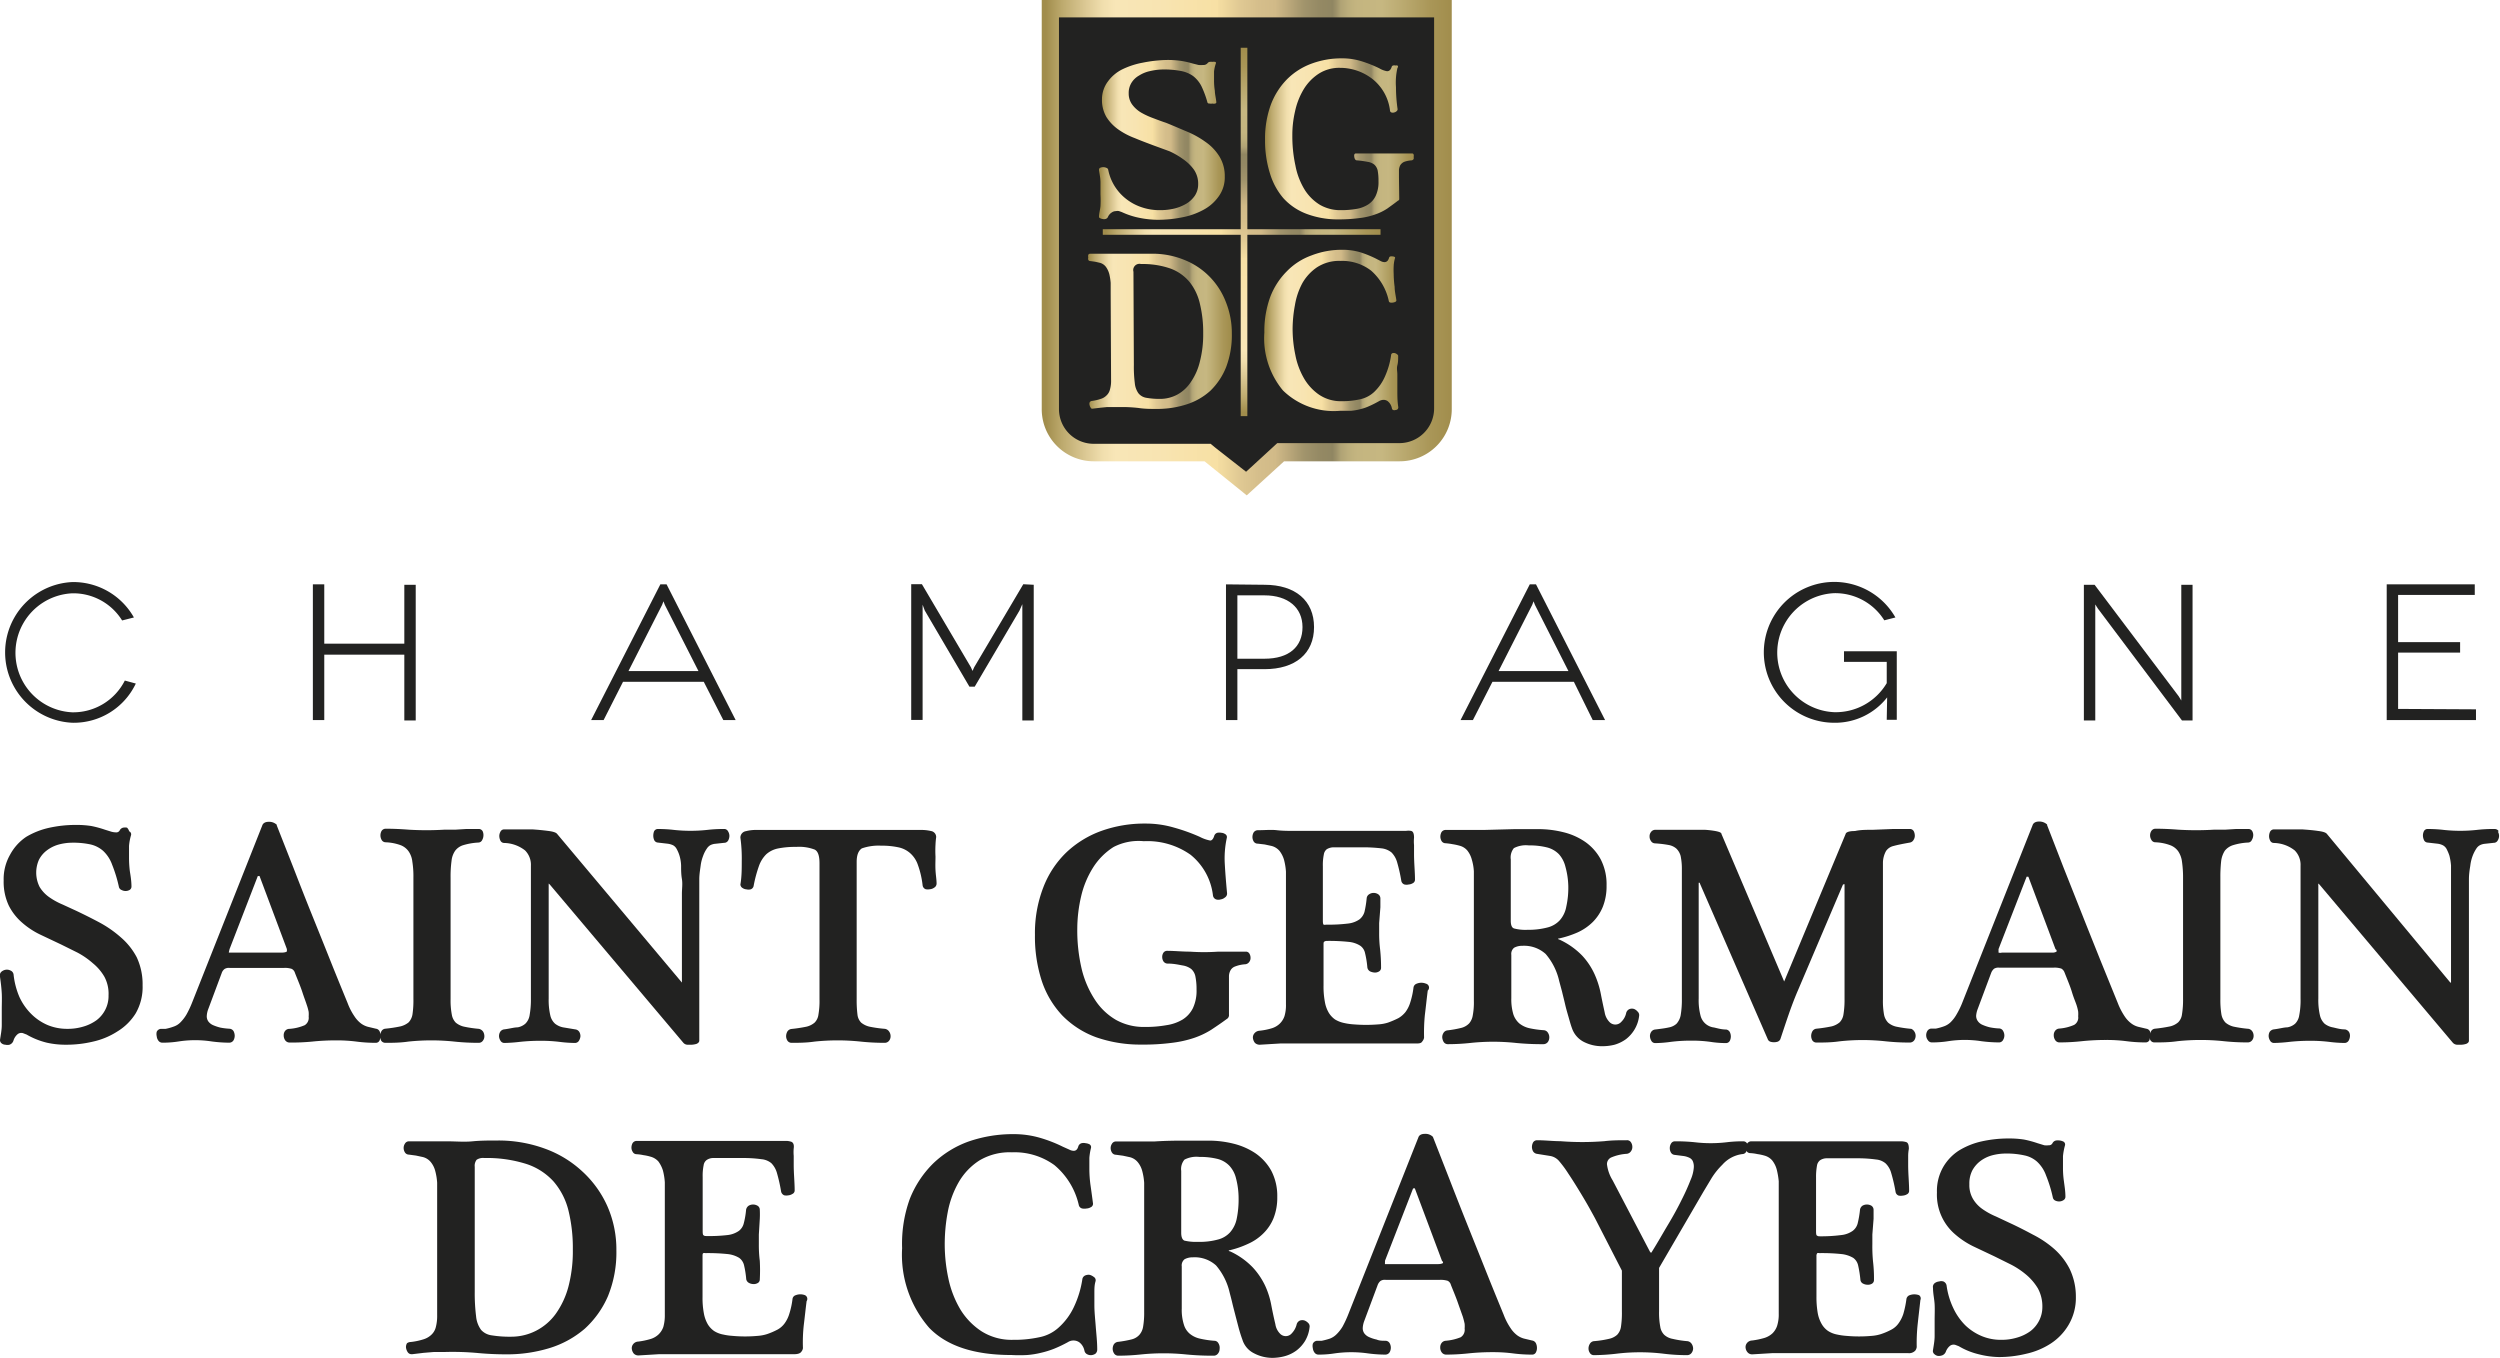 <svg xmlns="http://www.w3.org/2000/svg" xmlns:xlink="http://www.w3.org/1999/xlink" viewBox="0 0 184.26 100.1"><defs><style>.cls-1{fill:#222221;}.cls-2{fill:url(#Nouvelle_nuance_de_dégradé_4);}.cls-3{fill:url(#Nouvelle_nuance_de_dégradé_4-2);}.cls-4{fill:url(#Nouvelle_nuance_de_dégradé_4-3);}.cls-5{fill:url(#Nouvelle_nuance_de_dégradé_4-4);}.cls-6{fill:url(#Nouvelle_nuance_de_dégradé_4-5);}.cls-7,.cls-8{fill:none;}.cls-7{stroke-width:0.41px;stroke:url(#Nouvelle_nuance_de_dégradé_4-6);}.cls-8{stroke-width:0.49px;stroke:url(#Nouvelle_nuance_de_dégradé_4-7);}</style><linearGradient id="Nouvelle_nuance_de_dégradé_4" x1="76.78" y1="18.23" x2="106.98" y2="18.23" gradientUnits="userSpaceOnUse"><stop offset="0.01" stop-color="#a18d4c"/><stop offset="0.05" stop-color="#bdaa6e"/><stop offset="0.11" stop-color="#ddca96"/><stop offset="0.15" stop-color="#f1dfae"/><stop offset="0.18" stop-color="#f8e6b7"/><stop offset="0.3" stop-color="#f8e4b1"/><stop offset="0.33" stop-color="#f8e3ad"/><stop offset="0.43" stop-color="#f7e0a4"/><stop offset="0.43" stop-color="#f5dea2"/><stop offset="0.48" stop-color="#e1ca94"/><stop offset="0.53" stop-color="#d5be8b"/><stop offset="0.57" stop-color="#d1ba88"/><stop offset="0.61" stop-color="#b6a478"/><stop offset="0.64" stop-color="#a1946c"/><stop offset="0.68" stop-color="#948964"/><stop offset="0.71" stop-color="#908662"/><stop offset="0.72" stop-color="#9f936b"/><stop offset="0.73" stop-color="#b0a375"/><stop offset="0.75" stop-color="#bdaf7c"/><stop offset="0.77" stop-color="#c4b580"/><stop offset="0.83" stop-color="#c6b781"/><stop offset="0.87" stop-color="#bdad74"/><stop offset="0.95" stop-color="#a99657"/><stop offset="1" stop-color="#a18d4c"/></linearGradient><linearGradient id="Nouvelle_nuance_de_dégradé_4-2" x1="81.01" y1="10.31" x2="90.27" y2="10.31" xlink:href="#Nouvelle_nuance_de_dégradé_4"/><linearGradient id="Nouvelle_nuance_de_dégradé_4-3" x1="93.19" y1="10.24" x2="104.27" y2="10.24" xlink:href="#Nouvelle_nuance_de_dégradé_4"/><linearGradient id="Nouvelle_nuance_de_dégradé_4-4" x1="80.14" y1="24.44" x2="90.71" y2="24.44" xlink:href="#Nouvelle_nuance_de_dégradé_4"/><linearGradient id="Nouvelle_nuance_de_dégradé_4-5" x1="93.22" y1="24.34" x2="103.09" y2="24.34" xlink:href="#Nouvelle_nuance_de_dégradé_4"/><linearGradient id="Nouvelle_nuance_de_dégradé_4-6" x1="81.28" y1="17.1" x2="101.75" y2="17.1" xlink:href="#Nouvelle_nuance_de_dégradé_4"/><linearGradient id="Nouvelle_nuance_de_dégradé_4-7" x1="-275.06" y1="297.41" x2="-247.9" y2="297.41" gradientTransform="translate(-205.72 -244.39) rotate(-90)" xlink:href="#Nouvelle_nuance_de_dégradé_4"/></defs><title>logo-saint-germain-de-crayes</title><g id="Calque_2" data-name="Calque 2"><g id="Calque_2-2" data-name="Calque 2"><path class="cls-1" d="M8.91,69.09A8.31,8.31,0,0,0,7.35,68c-.56-.3-1.14-.59-1.73-.87l-1-.46a5.23,5.23,0,0,1-1-.55,2.51,2.51,0,0,1-.7-.75,2.34,2.34,0,0,1-.05-2,2,2,0,0,1,.58-.69,2.57,2.57,0,0,1,.86-.43,3.92,3.92,0,0,1,1-.14,6.07,6.07,0,0,1,1.37.13,2.12,2.12,0,0,1,.93.48,2.58,2.58,0,0,1,.65,1,10.33,10.33,0,0,1,.5,1.63.32.32,0,0,0,.21.25.61.61,0,0,0,.57,0,.29.29,0,0,0,.15-.24c0-.44-.07-.83-.12-1.15a8.27,8.27,0,0,1-.06-1c0-.31,0-.59,0-.86a3.87,3.87,0,0,1,.15-.8.24.24,0,0,0-.14-.28A.61.61,0,0,0,9.36,61a.92.92,0,0,0-.28,0,.38.38,0,0,0-.25.19.28.28,0,0,1-.28.16,1.4,1.4,0,0,1-.34-.05l-.48-.15a7.73,7.73,0,0,0-1-.27,7,7,0,0,0-1.1-.08,9.08,9.08,0,0,0-2,.21,5.7,5.7,0,0,0-1.7.67A3.68,3.68,0,0,0,.74,63a3.62,3.62,0,0,0-.47,1.9,4.12,4.12,0,0,0,.38,1.85,4.11,4.11,0,0,0,1,1.27A5.87,5.87,0,0,0,3,68.9l1.5.71,1.21.6A5.88,5.88,0,0,1,6.85,71a3.64,3.64,0,0,1,.85,1A2.65,2.65,0,0,1,8,73.36a2.21,2.21,0,0,1-.24,1.06,2.26,2.26,0,0,1-.64.77,3.15,3.15,0,0,1-1,.48,3.93,3.93,0,0,1-1.14.16,3.74,3.74,0,0,1-1.47-.28,3.85,3.85,0,0,1-1.2-.81,4.3,4.3,0,0,1-.88-1.26A5.73,5.73,0,0,1,1,71.82a.37.37,0,0,0-.23-.29.59.59,0,0,0-.32-.06.64.64,0,0,0-.32.13A.37.37,0,0,0,0,72c.06.42.11.83.13,1.22s0,.79,0,1.17,0,.78,0,1.16-.08.75-.13,1.1a.3.3,0,0,0,.12.25A.46.46,0,0,0,.4,77a.63.63,0,0,0,.3,0A.47.47,0,0,0,1,76.67a1,1,0,0,1,.28-.43.43.43,0,0,1,.47-.07l.21.08a5.6,5.6,0,0,0,1.49.6A6.29,6.29,0,0,0,4.86,77a8.45,8.45,0,0,0,2-.23,5.52,5.52,0,0,0,1.81-.76A4.06,4.06,0,0,0,10,74.69a3.88,3.88,0,0,0,.51-2.06,4.69,4.69,0,0,0-.43-2.07A5,5,0,0,0,8.91,69.09Z"/><path class="cls-1" d="M35.3,75.83a8.69,8.69,0,0,1-1.09-.16,1.44,1.44,0,0,1-.62-.3,1.1,1.1,0,0,1-.29-.59,5.55,5.55,0,0,1-.09-1.14V64.71a8.77,8.77,0,0,1,.07-1.26,1.59,1.59,0,0,1,.27-.75,1.17,1.17,0,0,1,.6-.41,4.68,4.68,0,0,1,1.1-.19.32.32,0,0,0,.29-.19.69.69,0,0,0,.09-.31.68.68,0,0,0-.05-.32.32.32,0,0,0-.31-.18l-.9,0-.81.05-.81,0a21.81,21.81,0,0,1-2.64,0c-.64-.05-1.19-.07-1.67-.07a.36.36,0,0,0-.32.17.68.68,0,0,0,0,.64.34.34,0,0,0,.31.19h0a3.63,3.63,0,0,1,1.09.21,1.28,1.28,0,0,1,.59.45,1.63,1.63,0,0,1,.28.76,6.88,6.88,0,0,1,.08,1.19v8.93a6.87,6.87,0,0,1-.07,1.15,1.13,1.13,0,0,1-.28.58,1.51,1.51,0,0,1-.61.3,10.15,10.15,0,0,1-1.12.17.37.37,0,0,0-.29.21.55.55,0,0,0-.06.22.72.72,0,0,0-.05-.21.35.35,0,0,0-.28-.22l-.59-.14a1.55,1.55,0,0,1-.49-.23,2.07,2.07,0,0,1-.49-.52,4.54,4.54,0,0,1-.52-1c-.41-1-.85-2.07-1.3-3.2s-.91-2.27-1.37-3.41-.9-2.27-1.33-3.38L20.4,60.84l0-.05a.81.81,0,0,0-.59-.22c-.32,0-.44.15-.48.27l-5.15,13a7.08,7.08,0,0,1-.44.94,2.92,2.92,0,0,1-.45.58,1.22,1.22,0,0,1-.48.3,3.78,3.78,0,0,1-.6.17l-.34,0a.37.37,0,0,0-.32.22.7.7,0,0,0,0,.32.64.64,0,0,0,.11.31.36.36,0,0,0,.3.17,7.51,7.51,0,0,0,1.2-.09,8,8,0,0,1,2.45,0,10.21,10.21,0,0,0,1.27.09.37.37,0,0,0,.34-.19.72.72,0,0,0,.08-.32.8.8,0,0,0-.08-.33.38.38,0,0,0-.33-.19h0a4.86,4.86,0,0,1-.64-.08,3.42,3.42,0,0,1-.54-.18.87.87,0,0,1-.35-.27.65.65,0,0,1-.12-.41,1.63,1.63,0,0,1,.1-.48l1-2.68a.61.61,0,0,1,.21-.3.58.58,0,0,1,.38-.08h4a1.54,1.54,0,0,1,.57.07.48.48,0,0,1,.24.3c.23.58.41,1,.55,1.43s.24.67.31.9a3.6,3.6,0,0,1,.15.54,2.26,2.26,0,0,1,0,.35.64.64,0,0,1-.29.63,3.42,3.42,0,0,1-1.11.27A.41.41,0,0,0,21,76a.51.51,0,0,0-.09.3.63.63,0,0,0,.1.36.4.4,0,0,0,.35.18A15.69,15.69,0,0,0,23,76.77a16.82,16.82,0,0,1,1.78-.09,11.3,11.3,0,0,1,1.5.09,10.82,10.82,0,0,0,1.42.09.3.3,0,0,0,.28-.18.8.8,0,0,0,.05-.21.6.6,0,0,0,.06.22.36.36,0,0,0,.31.17c.51,0,1.07,0,1.69-.09a16.19,16.19,0,0,1,3.41,0,16.58,16.58,0,0,0,1.76.09.37.37,0,0,0,.34-.17.51.51,0,0,0,.1-.32.66.66,0,0,0-.09-.33A.51.51,0,0,0,35.3,75.83ZM21.13,70.14s-.1.07-.35.07H17.12c-.18,0-.24,0-.25,0s0-.06.05-.26L19,64.57s0,0,.06,0a.08.08,0,0,1,.07,0l2,5.34C21.16,70,21.15,70.12,21.13,70.14Z"/><path class="cls-1" d="M53.42,61.1a10.63,10.63,0,0,0-1.32.07,11.42,11.42,0,0,1-2.41,0,10.33,10.33,0,0,0-1.19-.07.31.31,0,0,0-.3.19.94.94,0,0,0-.05.3.81.81,0,0,0,.06.31.32.32,0,0,0,.27.2h0l.69.08a1.34,1.34,0,0,1,.44.12.67.67,0,0,1,.25.25,2.56,2.56,0,0,1,.22.51,2.89,2.89,0,0,1,.12.73c0,.31,0,.65.06,1s0,.73,0,1.08v6.55l0,0L41.06,61.46c-.06-.07-.19-.16-.67-.22s-.72-.08-1.13-.11l-1.21,0h-.87a.3.3,0,0,0-.3.18.65.65,0,0,0-.08.31.82.82,0,0,0,.07.31.31.31,0,0,0,.28.2h0a2.59,2.59,0,0,1,1.55.55,1.5,1.5,0,0,1,.43,1.13v9.79a6.6,6.6,0,0,1-.1,1.25,1.1,1.1,0,0,1-.31.6,1.17,1.17,0,0,1-.57.27c-.26,0-.58.1-1,.15a.4.4,0,0,0-.29.19.62.62,0,0,0-.08.33.67.67,0,0,0,.1.3.33.33,0,0,0,.29.18,11,11,0,0,0,1.14-.08,13.89,13.89,0,0,1,1.53-.08,11.39,11.39,0,0,1,1.4.08,9.51,9.51,0,0,0,1.13.08.34.34,0,0,0,.31-.18.76.76,0,0,0,.1-.3.62.62,0,0,0-.08-.33.4.4,0,0,0-.3-.19l-.9-.15a1.39,1.39,0,0,1-.59-.27,1.16,1.16,0,0,1-.35-.61,5,5,0,0,1-.12-1.24V65.28c0-.08,0-.13,0-.16a.76.76,0,0,1,.13.13l9.79,11.6a.42.42,0,0,0,.29.15H51a1.61,1.61,0,0,0,.33-.06c.17-.07.21-.17.21-.24V65.89q0-.56,0-1.08c0-.36.06-.7.1-1a3,3,0,0,1,.18-.72,2.28,2.28,0,0,1,.28-.55.76.76,0,0,1,.26-.25,1,1,0,0,1,.36-.1l.64-.07a.34.34,0,0,0,.32-.19.72.72,0,0,0,.08-.32.62.62,0,0,0-.09-.32A.33.33,0,0,0,53.42,61.1Z"/><path class="cls-1" d="M69,61.7a.45.45,0,0,0-.38-.45,3.19,3.19,0,0,0-.75-.08H55.72a2.94,2.94,0,0,0-.74.09.48.48,0,0,0-.41.48,11.09,11.09,0,0,1,.1,1.73c0,.57,0,1.15-.1,1.72a.32.32,0,0,0,.16.26.59.59,0,0,0,.29.1.63.63,0,0,0,.3,0,.33.33,0,0,0,.23-.28,9.74,9.74,0,0,1,.39-1.45,2.27,2.27,0,0,1,.54-.86,1.85,1.85,0,0,1,.84-.42,6.4,6.4,0,0,1,1.36-.12,3.19,3.19,0,0,1,1.37.2c.23.12.35.44.35,1V73.64a5.8,5.8,0,0,1-.08,1.15,1,1,0,0,1-.28.58,1.41,1.41,0,0,1-.6.3,10.55,10.55,0,0,1-1.12.17.41.41,0,0,0-.3.21.72.72,0,0,0-.08.32.62.62,0,0,0,.09.32.36.36,0,0,0,.31.17c.5,0,1.07,0,1.69-.09a16.19,16.19,0,0,1,3.41,0,16.58,16.58,0,0,0,1.76.09.4.4,0,0,0,.34-.17.51.51,0,0,0,.1-.32.58.58,0,0,0-.1-.33.46.46,0,0,0-.31-.21,9.14,9.14,0,0,1-1.14-.16,1.5,1.5,0,0,1-.62-.3,1,1,0,0,1-.27-.58,8.64,8.64,0,0,1-.06-1.15V63.53c0-.51.13-.83.38-1a3.74,3.74,0,0,1,1.43-.2,5.79,5.79,0,0,1,1.26.12,1.88,1.88,0,0,1,.87.43,2,2,0,0,1,.57.86A6.6,6.6,0,0,1,68,65.25a.35.35,0,0,0,.23.29.8.8,0,0,0,.31,0,.63.63,0,0,0,.32-.12.35.35,0,0,0,.17-.29c0-.3-.06-.62-.08-1s0-.66,0-1a8,8,0,0,1,0-.87A5.8,5.8,0,0,1,69,61.7Z"/><path class="cls-1" d="M91.87,70.14l-.82,0-.66,0-.6,0a15,15,0,0,1-2.09,0c-.58,0-1.14-.06-1.66-.06a.33.33,0,0,0-.31.17.56.56,0,0,0-.07.3.6.6,0,0,0,.08.29.37.37,0,0,0,.33.18h0c.46,0,.82.09,1.11.14a1.42,1.42,0,0,1,.62.26,1,1,0,0,1,.3.52,4.7,4.7,0,0,1,.09,1,3,3,0,0,1-.27,1.37,2.08,2.08,0,0,1-.75.83,3.21,3.21,0,0,1-1.2.42,8.63,8.63,0,0,1-1.6.13,4.21,4.21,0,0,1-2.1-.51,4.62,4.62,0,0,1-1.54-1.45,7.25,7.25,0,0,1-1-2.29,12.41,12.41,0,0,1-.33-3,10.63,10.63,0,0,1,.28-2.36,6.88,6.88,0,0,1,.88-2.13,4.87,4.87,0,0,1,1.51-1.52A4,4,0,0,1,84.3,62a5.51,5.51,0,0,1,3.45,1,4.52,4.52,0,0,1,1.65,3,.36.36,0,0,0,.23.29.57.57,0,0,0,.34,0,.62.62,0,0,0,.31-.14.34.34,0,0,0,.16-.31c-.07-.74-.13-1.47-.17-2.19a7.07,7.07,0,0,1,.15-1.89.25.25,0,0,0-.13-.29.54.54,0,0,0-.27-.09.78.78,0,0,0-.3,0,.34.34,0,0,0-.23.24c-.11.33-.25.33-.3.33h0a2.81,2.81,0,0,1-.76-.27A13.42,13.42,0,0,0,86.54,61a7.39,7.39,0,0,0-2.12-.3,9.41,9.41,0,0,0-3.24.54,7.42,7.42,0,0,0-2.59,1.59,7.13,7.13,0,0,0-1.7,2.59,9.32,9.32,0,0,0-.61,3.49,10.54,10.54,0,0,0,.51,3.41,6.86,6.86,0,0,0,1.52,2.54,6.7,6.7,0,0,0,2.48,1.59,9.89,9.89,0,0,0,3.35.54,16,16,0,0,0,2.24-.13A8.15,8.15,0,0,0,88,76.5a6,6,0,0,0,1.27-.6c.36-.24.75-.5,1.14-.79a.33.33,0,0,0,.17-.33v-2.1c0-.28,0-.53,0-.73a.92.92,0,0,1,.13-.46.63.63,0,0,1,.33-.26,2.49,2.49,0,0,1,.75-.16.41.41,0,0,0,.29-.18.47.47,0,0,0,.09-.28.6.6,0,0,0-.07-.3A.31.31,0,0,0,91.87,70.14Z"/><path class="cls-1" d="M105.1,72.5a.89.89,0,0,0-.68,0,.35.35,0,0,0-.24.29,5.91,5.91,0,0,1-.24,1.1,2.29,2.29,0,0,1-.35.7,1.88,1.88,0,0,1-.52.45,6.57,6.57,0,0,1-.77.33,2.92,2.92,0,0,1-.7.13,11.18,11.18,0,0,1-1.83,0,4.53,4.53,0,0,1-.7-.1,2.13,2.13,0,0,1-.67-.26,1.67,1.67,0,0,1-.46-.49,2.34,2.34,0,0,1-.29-.8,6.06,6.06,0,0,1-.1-1.22v-3c0-.12,0-.2.06-.23a.3.3,0,0,1,.16-.05,13.87,13.87,0,0,1,1.63.07,1.92,1.92,0,0,1,.85.28.88.88,0,0,1,.36.55,6.92,6.92,0,0,1,.17,1.06.4.4,0,0,0,.21.29,1,1,0,0,0,.3.08.56.56,0,0,0,.31-.06.31.31,0,0,0,.19-.28,12.8,12.8,0,0,0-.07-1.37,9.28,9.28,0,0,1-.07-1.23c0-.26,0-.5,0-.71l.09-1.16q0-.3,0-.66a.37.37,0,0,0-.18-.31.6.6,0,0,0-.63,0,.39.39,0,0,0-.2.3,7.4,7.4,0,0,1-.16,1,1.09,1.09,0,0,1-.37.56,1.82,1.82,0,0,1-.85.31,11.78,11.78,0,0,1-1.63.08.24.24,0,0,1-.16,0s-.06,0-.06-.3v-4a3.83,3.83,0,0,1,.07-.86.61.61,0,0,1,.22-.4,1,1,0,0,1,.49-.14c.24,0,.55,0,.94,0h1.36a12.33,12.33,0,0,1,1.27.08,1.41,1.41,0,0,1,.71.3,1.67,1.67,0,0,1,.41.71,11.73,11.73,0,0,1,.31,1.37.35.35,0,0,0,.23.28.7.7,0,0,0,.32,0,.66.66,0,0,0,.29-.09.29.29,0,0,0,.17-.27c0-.58-.07-1.22-.07-1.9v-.64a3,3,0,0,1,0-.55c0-.35-.09-.47-.22-.5a1.2,1.2,0,0,0-.38,0H95.53c-.54,0-1,0-1.42-.05s-.89,0-1.4,0a.37.37,0,0,0-.32.18.69.69,0,0,0-.08.32.65.65,0,0,0,.08.31.34.34,0,0,0,.31.18h0l.51.06.51.11a1.15,1.15,0,0,1,.59.37,2,2,0,0,1,.33.66,4.68,4.68,0,0,1,.14.86c0,.33,0,.65,0,1v8.77a2.8,2.8,0,0,1-.11.89,1.41,1.41,0,0,1-.35.55,1.48,1.48,0,0,1-.59.34,4.71,4.71,0,0,1-.91.18.53.53,0,0,0-.38.21.46.46,0,0,0-.09.36.71.71,0,0,0,.14.32.5.5,0,0,0,.37.14h0l1.49-.09c.54,0,1.11,0,1.69,0h8.27c.27,0,.44,0,.53-.17a.51.51,0,0,0,.12-.27,13.27,13.27,0,0,1,.06-1.68c.07-.56.13-1.15.21-1.78A.3.3,0,0,0,105.1,72.5Z"/><path class="cls-1" d="M120.45,74.37a.5.5,0,0,0-.34,0,.42.42,0,0,0-.26.32,1.27,1.27,0,0,1-.35.62.59.59,0,0,1-.89,0,1.31,1.31,0,0,1-.34-.7c-.1-.45-.2-.92-.29-1.39a6.62,6.62,0,0,0-.46-1.43,5.13,5.13,0,0,0-.9-1.35,5.54,5.54,0,0,0-1.69-1.19c-.08,0-.09-.08-.09-.08a.14.14,0,0,1,.06,0,7.2,7.2,0,0,0,1.38-.45,3.85,3.85,0,0,0,1.12-.77,3.41,3.41,0,0,0,.74-1.13,4.09,4.09,0,0,0,.27-1.55,4,4,0,0,0-.43-1.93,3.73,3.73,0,0,0-1.16-1.3,4.84,4.84,0,0,0-1.62-.71,7.57,7.57,0,0,0-1.83-.22l-1.73,0-2.26.06c-.54,0-1,0-1.42,0s-.89,0-1.4,0a.36.36,0,0,0-.32.17.72.72,0,0,0-.08.32.65.65,0,0,0,.08.31.34.34,0,0,0,.3.18h0a5,5,0,0,1,.52.07,4.19,4.19,0,0,1,.51.11,1.11,1.11,0,0,1,.58.36,1.83,1.83,0,0,1,.33.67,3.76,3.76,0,0,1,.15.86c0,.32,0,.64,0,1v8.54a5.11,5.11,0,0,1-.08,1.07,1.19,1.19,0,0,1-.27.6,1.22,1.22,0,0,1-.58.33,7.93,7.93,0,0,1-1,.18.39.39,0,0,0-.32.21.56.56,0,0,0-.08.33.81.81,0,0,0,.1.31.36.36,0,0,0,.32.17,15.77,15.77,0,0,0,1.65-.09,15.81,15.81,0,0,1,3.37,0,19.63,19.63,0,0,0,2,.09.41.41,0,0,0,.35-.17.58.58,0,0,0,.1-.32.6.6,0,0,0-.1-.35.38.38,0,0,0-.31-.19h0a7.25,7.25,0,0,1-1.07-.15,1.84,1.84,0,0,1-.73-.35,1.54,1.54,0,0,1-.44-.67,3.9,3.9,0,0,1-.15-1.2V70.38a.58.58,0,0,1,.21-.53,1.21,1.21,0,0,1,.6-.14,2.37,2.37,0,0,1,1.72.6,4.6,4.6,0,0,1,1,2l.21.78c.07.3.15.6.22.91s.16.62.25.93.16.58.26.85a1.77,1.77,0,0,0,.85,1,2.94,2.94,0,0,0,1.39.33A3.67,3.67,0,0,0,119,77a2.74,2.74,0,0,0,.84-.41,2.55,2.55,0,0,0,.63-.71,2.51,2.51,0,0,0,.34-1,.36.36,0,0,0-.12-.33A.68.68,0,0,0,120.45,74.37Zm-4.86-9.05a6.4,6.4,0,0,1-.15,1.51,2.06,2.06,0,0,1-.48,1,1.84,1.84,0,0,1-.91.53,5.47,5.47,0,0,1-1.46.17,3.26,3.26,0,0,1-1-.1q-.24-.08-.24-.57V63.34a1.08,1.08,0,0,1,.23-.83,1.91,1.91,0,0,1,1.1-.2,5.24,5.24,0,0,1,1.35.15,1.87,1.87,0,0,1,.87.5,2.16,2.16,0,0,1,.48.93A5.82,5.82,0,0,1,115.59,65.32Z"/><path class="cls-1" d="M140.87,75.83a9.2,9.2,0,0,1-1.1-.16,1.39,1.39,0,0,1-.61-.3,1.18,1.18,0,0,1-.3-.59,5.68,5.68,0,0,1-.08-1.14V65.23c0-.72,0-1.29,0-1.67a1.84,1.84,0,0,1,.23-.84.92.92,0,0,1,.56-.37c.29-.08.69-.16,1.2-.25a.39.39,0,0,0,.27-.2.56.56,0,0,0,.09-.31.78.78,0,0,0-.07-.31.32.32,0,0,0-.31-.18l-1.22,0-1.51.06c-.47,0-.91,0-1.3.09-.55,0-.67.13-.69.22l-4.53,10.87-4.62-10.87c0-.11-.19-.17-.45-.22a6.57,6.57,0,0,0-.77-.09c-.31,0-.66,0-1,0l-1.08,0H122a.39.39,0,0,0-.32.17.51.51,0,0,0-.1.32.56.56,0,0,0,.1.33.36.36,0,0,0,.31.18h0a8.3,8.3,0,0,1,1,.12,1.17,1.17,0,0,1,.57.27,1.19,1.19,0,0,1,.31.54,4.7,4.7,0,0,1,.09,1v9.5a6.75,6.75,0,0,1-.09,1.25,1.29,1.29,0,0,1-.31.62,1.16,1.16,0,0,1-.58.27c-.26.06-.59.1-1,.15a.4.4,0,0,0-.29.19.54.54,0,0,0-.08.33.71.71,0,0,0,.1.31.32.32,0,0,0,.29.17,8.86,8.86,0,0,0,1.14-.09,11.62,11.62,0,0,1,1.52-.09,9.63,9.63,0,0,1,1.41.09,7.65,7.65,0,0,0,1.12.09.32.32,0,0,0,.31-.18.72.72,0,0,0,0-.62.37.37,0,0,0-.27-.2c-.34,0-.64-.09-.9-.15a1.16,1.16,0,0,1-1-.9,4.46,4.46,0,0,1-.13-1.24V65.06c.07,0,.09,0,.09.06l5,11.47a.31.31,0,0,0,.2.19.92.92,0,0,0,.52,0,.36.36,0,0,0,.21-.19c.21-.63.42-1.27.64-1.9s.44-1.2.67-1.73l3.29-7.73s0-.06.13-.06,0,0,0,0v8.45a6.68,6.68,0,0,1-.08,1.15,1.06,1.06,0,0,1-.28.58,1.47,1.47,0,0,1-.6.3,11,11,0,0,1-1.12.17.39.39,0,0,0-.3.21.72.72,0,0,0-.08.32.69.69,0,0,0,.08.32.36.36,0,0,0,.32.17c.5,0,1.07,0,1.69-.09a15.55,15.55,0,0,1,3.41,0,16.25,16.25,0,0,0,1.75.09.41.41,0,0,0,.35-.17.58.58,0,0,0,.1-.32.56.56,0,0,0-.1-.33A.49.49,0,0,0,140.87,75.83Z"/><path class="cls-1" d="M165.74,75.83a9.2,9.2,0,0,1-1.1-.16,1.45,1.45,0,0,1-.61-.3,1.18,1.18,0,0,1-.3-.59,6.55,6.55,0,0,1-.08-1.14V64.71a10.82,10.82,0,0,1,.06-1.26,1.84,1.84,0,0,1,.27-.75,1.25,1.25,0,0,1,.61-.41,4.49,4.49,0,0,1,1.09-.19.31.31,0,0,0,.29-.19.71.71,0,0,0,.1-.31.58.58,0,0,0-.06-.32.32.32,0,0,0-.3-.18l-.9,0-.81.05-.82,0a21.85,21.85,0,0,1-2.64,0c-.64-.05-1.18-.07-1.67-.07a.36.36,0,0,0-.31.17.61.61,0,0,0,0,.64.33.33,0,0,0,.3.19h0a3.49,3.49,0,0,1,1.08.21,1.26,1.26,0,0,1,.6.45,1.75,1.75,0,0,1,.28.76,8.05,8.05,0,0,1,.08,1.19v8.93a6.68,6.68,0,0,1-.08,1.15,1,1,0,0,1-.28.58,1.41,1.41,0,0,1-.6.3,11,11,0,0,1-1.12.17.37.37,0,0,0-.29.21.55.55,0,0,0-.06.22.72.72,0,0,0,0-.21.35.35,0,0,0-.28-.22l-.59-.14a1.46,1.46,0,0,1-.49-.23,2.08,2.08,0,0,1-.5-.52,5,5,0,0,1-.52-1l-1.3-3.2c-.45-1.13-.91-2.27-1.36-3.41s-.9-2.27-1.34-3.38l-1.21-3.12,0-.05a.84.84,0,0,0-.59-.22c-.32,0-.44.15-.48.27l-5.15,13a6,6,0,0,1-.45.94,2.58,2.58,0,0,1-.44.58,1.37,1.37,0,0,1-.48.3,4.11,4.11,0,0,1-.6.17l-.35,0a.37.37,0,0,0-.31.22.59.59,0,0,0-.06.32.56.56,0,0,0,.12.31.34.34,0,0,0,.29.17,7.64,7.64,0,0,0,1.21-.09,8,8,0,0,1,2.44,0,10.47,10.47,0,0,0,1.27.09.34.34,0,0,0,.34-.19.62.62,0,0,0,.09-.32.68.68,0,0,0-.09-.33.35.35,0,0,0-.33-.19h0a4.66,4.66,0,0,1-.64-.08,3.1,3.1,0,0,1-.54-.18.81.81,0,0,1-.35-.27.65.65,0,0,1-.13-.41,1.72,1.72,0,0,1,.11-.48l1-2.68a.77.77,0,0,1,.21-.3.61.61,0,0,1,.38-.08h4a1.6,1.6,0,0,1,.58.07.55.55,0,0,1,.24.3c.23.58.41,1,.54,1.43s.24.67.32.9a3.32,3.32,0,0,1,.14.54,2.35,2.35,0,0,1,0,.35.62.62,0,0,1-.3.63,3.35,3.35,0,0,1-1.1.27.41.41,0,0,0-.31.18.51.51,0,0,0-.09.3.63.63,0,0,0,.1.36.37.37,0,0,0,.34.18,15.4,15.4,0,0,0,1.63-.09,16.88,16.88,0,0,1,1.79-.09,11.41,11.41,0,0,1,1.5.09,10.67,10.67,0,0,0,1.41.09.31.31,0,0,0,.29-.18.8.8,0,0,0,0-.21.6.6,0,0,0,.06.22.34.34,0,0,0,.31.17c.5,0,1.07,0,1.69-.09a16.19,16.19,0,0,1,3.41,0,16.58,16.58,0,0,0,1.76.09.4.4,0,0,0,.34-.17.51.51,0,0,0,.1-.32.58.58,0,0,0-.1-.33A.46.46,0,0,0,165.74,75.83Zm-14.17-5.69a.59.59,0,0,1-.35.07h-3.67a.43.43,0,0,1-.25,0s0-.06,0-.26l2.07-5.33a.08.08,0,0,1,.07,0s.06,0,.06,0l2,5.34C151.6,70,151.59,70.12,151.57,70.14Z"/><path class="cls-1" d="M184.17,61.27a.36.36,0,0,0-.31-.17,10.91,10.91,0,0,0-1.33.07,11.33,11.33,0,0,1-2.4,0,10.33,10.33,0,0,0-1.19-.07.3.3,0,0,0-.3.19.73.73,0,0,0-.06.3.82.82,0,0,0,.07.31.31.31,0,0,0,.27.2h0l.7.08a1.22,1.22,0,0,1,.43.12.69.69,0,0,1,.26.25,3.33,3.33,0,0,1,.22.51,4.23,4.23,0,0,1,.12.73c0,.31,0,.65,0,1s0,.73,0,1.08v6.55l-.05,0L171.5,61.46c-.06-.07-.19-.16-.68-.22-.33-.05-.71-.08-1.12-.11l-1.22,0h-.86a.32.32,0,0,0-.31.18.78.78,0,0,0-.07.31.67.67,0,0,0,.07.31.3.3,0,0,0,.27.2h0a2.56,2.56,0,0,1,1.55.55,1.5,1.5,0,0,1,.43,1.13v9.79a5.86,5.86,0,0,1-.1,1.25,1.1,1.1,0,0,1-.3.6,1.16,1.16,0,0,1-.58.27c-.25,0-.57.1-1,.15a.44.44,0,0,0-.3.19.62.62,0,0,0-.07.33.67.67,0,0,0,.1.3.32.32,0,0,0,.29.18,11,11,0,0,0,1.14-.08,13.83,13.83,0,0,1,1.52-.08,11.44,11.44,0,0,1,1.41.08,9.49,9.49,0,0,0,1.12.08.35.35,0,0,0,.32-.18.75.75,0,0,0,.09-.3.54.54,0,0,0-.07-.33.44.44,0,0,0-.3-.19c-.36,0-.65-.1-.9-.15a1.38,1.38,0,0,1-.6-.27,1.22,1.22,0,0,1-.34-.61,5,5,0,0,1-.12-1.24V65.28a.62.62,0,0,1,0-.16.76.76,0,0,1,.13.13l9.78,11.6a.45.45,0,0,0,.3.15h.35a1.39,1.39,0,0,0,.33-.06c.18-.07.21-.17.21-.24V65.89c0-.37,0-.73,0-1.08s.05-.7.1-1a3.05,3.05,0,0,1,.17-.72,2.71,2.71,0,0,1,.28-.55.7.7,0,0,1,.27-.25,1,1,0,0,1,.36-.1l.64-.07a.33.33,0,0,0,.31-.19.61.61,0,0,0,0-.64Z"/><path class="cls-1" d="M42.92,86.34a8.09,8.09,0,0,0-2.76-1.68,9.93,9.93,0,0,0-3.5-.6c-.62,0-1.24,0-1.84.06s-1.23,0-1.84,0-1,0-1.43,0-.89,0-1.4,0a.34.34,0,0,0-.31.18.56.56,0,0,0-.09.31.62.62,0,0,0,.09.32.35.35,0,0,0,.3.17h0l.52.07.51.11a1.1,1.1,0,0,1,.58.37,1.71,1.71,0,0,1,.33.66,4.42,4.42,0,0,1,.14.86c0,.32,0,.65,0,1v8.77a3.25,3.25,0,0,1-.11.92,1.14,1.14,0,0,1-.33.53,1.47,1.47,0,0,1-.59.33,4.82,4.82,0,0,1-.91.19A.49.49,0,0,0,30,99a.52.52,0,0,0-.07.36.79.79,0,0,0,.12.3.33.33,0,0,0,.28.15h.06l.83-.1.73-.06.75,0a20.49,20.49,0,0,1,2.59.08q1,.09,2,.09a10.64,10.64,0,0,0,3.21-.46,7.24,7.24,0,0,0,2.59-1.42,7,7,0,0,0,1.72-2.41,8.52,8.52,0,0,0,.62-3.37,7.93,7.93,0,0,0-.66-3.25A7.75,7.75,0,0,0,42.92,86.34ZM37.71,98.52a8.3,8.3,0,0,1-1.47-.1,1.27,1.27,0,0,1-.78-.4,2,2,0,0,1-.37-1,13.67,13.67,0,0,1-.1-1.79V86a.72.72,0,0,1,.14-.52.85.85,0,0,1,.56-.13,9.66,9.66,0,0,1,3.11.44,4.66,4.66,0,0,1,2,1.29,5.16,5.16,0,0,1,1.09,2.11,11.59,11.59,0,0,1,.33,2.91,10.31,10.31,0,0,1-.33,2.75,6.18,6.18,0,0,1-.94,2,4.1,4.1,0,0,1-1.42,1.22A4,4,0,0,1,37.71,98.52Z"/><path class="cls-1" d="M59.33,95.46a.94.94,0,0,0-.68,0,.33.33,0,0,0-.24.29,5.91,5.91,0,0,1-.24,1.1,2.29,2.29,0,0,1-.35.7,1.6,1.6,0,0,1-.52.45,5.22,5.22,0,0,1-.77.33,2.92,2.92,0,0,1-.7.13,10.16,10.16,0,0,1-1.83,0,4.36,4.36,0,0,1-.7-.1,1.91,1.91,0,0,1-.67-.26,1.67,1.67,0,0,1-.46-.49,2.48,2.48,0,0,1-.29-.8,6.06,6.06,0,0,1-.1-1.22v-3c0-.12,0-.2.06-.23a.33.33,0,0,1,.15,0,14.18,14.18,0,0,1,1.64.07,2.05,2.05,0,0,1,.85.28.93.93,0,0,1,.36.55A6.87,6.87,0,0,1,55,94.28a.39.39,0,0,0,.21.28.7.7,0,0,0,.29.08.58.58,0,0,0,.32-.06A.3.3,0,0,0,56,94.3,12.8,12.8,0,0,0,56,92.93a9.18,9.18,0,0,1-.07-1.23c0-.26,0-.5,0-.71L56,89.83a6.52,6.52,0,0,0,0-.66.34.34,0,0,0-.18-.31.64.64,0,0,0-.63,0,.45.45,0,0,0-.2.3,5.92,5.92,0,0,1-.17,1,1,1,0,0,1-.36.56,1.82,1.82,0,0,1-.85.31A11.68,11.68,0,0,1,52,91.1a.24.24,0,0,1-.15-.06s-.06,0-.06-.29v-4a3.83,3.83,0,0,1,.07-.86.58.58,0,0,1,.22-.39.86.86,0,0,1,.49-.15l.94,0h1.36a9.88,9.88,0,0,1,1.27.09,1.32,1.32,0,0,1,.71.29,1.67,1.67,0,0,1,.41.71,12,12,0,0,1,.31,1.38.39.39,0,0,0,.23.28.85.85,0,0,0,.32,0A.66.66,0,0,0,58.4,88a.28.28,0,0,0,.17-.26c0-.59-.07-1.23-.07-1.91v-.64a3.09,3.09,0,0,1,0-.55c.05-.35-.09-.47-.22-.5a1.2,1.2,0,0,0-.38-.05H49.76c-.54,0-1,0-1.42,0s-.89,0-1.4,0a.36.36,0,0,0-.32.17.72.72,0,0,0-.08.32.56.56,0,0,0,.09.31.32.32,0,0,0,.29.18h0a3.27,3.27,0,0,1,.51.07,3.24,3.24,0,0,1,.51.11,1.18,1.18,0,0,1,.59.36,2.27,2.27,0,0,1,.33.66,4.65,4.65,0,0,1,.14.87c0,.32,0,.64,0,1v8.77a3.12,3.12,0,0,1-.11.89,1.41,1.41,0,0,1-.35.55,1.48,1.48,0,0,1-.59.34,5.53,5.53,0,0,1-.91.19.49.49,0,0,0-.38.2.47.47,0,0,0-.09.36.67.67,0,0,0,.14.32.46.46,0,0,0,.37.14h0l1.49-.09c.54,0,1.11,0,1.69,0h8.27c.27,0,.45-.06.53-.18a.51.51,0,0,0,.12-.27,11.64,11.64,0,0,1,.06-1.68c.07-.56.13-1.15.21-1.78A.3.3,0,0,0,59.33,95.46Z"/><path class="cls-1" d="M80.66,96.19c0-.3,0-.59,0-.9s0-.57.09-.87a.29.29,0,0,0-.14-.31.85.85,0,0,0-.3-.15A.62.62,0,0,0,80,94a.36.36,0,0,0-.23.31,7.34,7.34,0,0,1-.61,2A4.73,4.73,0,0,1,78,97.87a2.94,2.94,0,0,1-1.4.69,8.64,8.64,0,0,1-1.93.19,4.14,4.14,0,0,1-2.33-.63,5.09,5.09,0,0,1-1.57-1.63,7.48,7.48,0,0,1-.87-2.26,12.09,12.09,0,0,1-.27-2.53,12.78,12.78,0,0,1,.22-2.35,7,7,0,0,1,.8-2.2,4.68,4.68,0,0,1,1.52-1.61,4.35,4.35,0,0,1,2.41-.61,5,5,0,0,1,3.13.94,5.38,5.38,0,0,1,1.8,2.94.33.33,0,0,0,.25.26.88.88,0,0,0,.33,0,.66.66,0,0,0,.3-.09.28.28,0,0,0,.17-.27q-.09-.69-.18-1.32a9,9,0,0,1-.09-1.26c0-.27,0-.53,0-.79a4.45,4.45,0,0,1,.12-.73.24.24,0,0,0-.13-.28.77.77,0,0,0-.26-.07.65.65,0,0,0-.31,0,.35.35,0,0,0-.23.22c-.08.3-.23.34-.35.34a.74.74,0,0,1-.32-.09l-.47-.21a10.14,10.14,0,0,0-1.73-.67,6.91,6.91,0,0,0-1.92-.26,10,10,0,0,0-3.29.54,7.33,7.33,0,0,0-2.62,1.62,7.58,7.58,0,0,0-1.73,2.63A9.69,9.69,0,0,0,66.49,92a8.19,8.19,0,0,0,2,5.87c1.32,1.36,3.36,2,6.07,2a10.37,10.37,0,0,0,1.15,0,6.4,6.4,0,0,0,1-.16,6.83,6.83,0,0,0,1-.31,9.75,9.75,0,0,0,1-.48.76.76,0,0,1,.82,0,1,1,0,0,1,.26.28,1.07,1.07,0,0,1,.14.36.37.37,0,0,0,.21.26.56.56,0,0,0,.3.06.67.67,0,0,0,.29-.1.4.4,0,0,0,.14-.32c0-.59-.07-1.16-.11-1.7S80.66,96.71,80.66,96.19Z"/><path class="cls-1" d="M96.16,97.33a.53.53,0,0,0-.35,0,.43.43,0,0,0-.25.32,1.45,1.45,0,0,1-.35.62.58.58,0,0,1-.89,0A1.24,1.24,0,0,1,94,97.6c-.11-.46-.21-.93-.3-1.4a6.09,6.09,0,0,0-.45-1.43,5.35,5.35,0,0,0-.91-1.35,5.48,5.48,0,0,0-1.68-1.19c-.09,0-.1-.08-.1-.08l.06,0A7,7,0,0,0,92,91.67a3.72,3.72,0,0,0,1.12-.77,3.29,3.29,0,0,0,.75-1.13,4.09,4.09,0,0,0,.27-1.55,4,4,0,0,0-.44-1.93A3.81,3.81,0,0,0,92.53,85a5.11,5.11,0,0,0-1.63-.71,7.51,7.51,0,0,0-1.83-.22l-1.72,0c-.58,0-1.32,0-2.26.06-.54,0-1,0-1.43,0s-.88,0-1.4,0a.34.34,0,0,0-.31.18.56.56,0,0,0-.09.31.62.62,0,0,0,.09.32.35.35,0,0,0,.3.17h0l.52.07.51.11a1.1,1.1,0,0,1,.58.37,1.71,1.71,0,0,1,.33.66,4.42,4.42,0,0,1,.14.86c0,.32,0,.65,0,1v8.54a5.91,5.91,0,0,1-.08,1.07,1.2,1.2,0,0,1-.28.6,1.14,1.14,0,0,1-.57.33,7.82,7.82,0,0,1-1,.18.42.42,0,0,0-.32.21.66.66,0,0,0-.07.33.63.63,0,0,0,.1.31.36.36,0,0,0,.31.17,15.81,15.81,0,0,0,1.66-.09,16.4,16.4,0,0,1,3.36,0,20,20,0,0,0,2,.09.39.39,0,0,0,.34-.17.52.52,0,0,0,.11-.32A.63.63,0,0,0,89.8,99a.34.34,0,0,0-.31-.18h0a7,7,0,0,1-1.06-.16,1.78,1.78,0,0,1-.73-.35,1.38,1.38,0,0,1-.44-.67,3.59,3.59,0,0,1-.16-1.2V93.34a.58.58,0,0,1,.21-.53,1.24,1.24,0,0,1,.6-.14,2.34,2.34,0,0,1,1.72.6,4.66,4.66,0,0,1,1,2c.06.23.13.49.2.79s.15.59.23.91l.24.92c.08.29.17.58.27.85a1.67,1.67,0,0,0,.85,1,2.91,2.91,0,0,0,1.38.34,3.57,3.57,0,0,0,.91-.13,2.63,2.63,0,0,0,.84-.41,2.58,2.58,0,0,0,.64-.71,2.51,2.51,0,0,0,.33-1,.35.35,0,0,0-.11-.33A.75.75,0,0,0,96.16,97.33Zm-4.87-9a7,7,0,0,1-.14,1.5,2.17,2.17,0,0,1-.49,1,1.81,1.81,0,0,1-.9.53,5.09,5.09,0,0,1-1.46.17,3.77,3.77,0,0,1-1-.09c-.15-.06-.24-.25-.24-.58V86.3a1.07,1.07,0,0,1,.24-.83,1.91,1.91,0,0,1,1.1-.2,5.3,5.3,0,0,1,1.35.15,1.84,1.84,0,0,1,.86.5,2.07,2.07,0,0,1,.49.93A5.89,5.89,0,0,1,91.29,88.29Z"/><path class="cls-1" d="M112.92,98.8l-.59-.14a1.55,1.55,0,0,1-.49-.23,2.07,2.07,0,0,1-.49-.52,4.67,4.67,0,0,1-.52-1c-.41-1-.85-2.07-1.3-3.2s-.91-2.27-1.37-3.42-.9-2.27-1.33-3.38l-1.22-3.12,0,0a.77.77,0,0,0-.59-.22c-.32,0-.44.14-.48.26l-5.15,13a8,8,0,0,1-.44.95,2.83,2.83,0,0,1-.45.57,1.37,1.37,0,0,1-.48.31,5.25,5.25,0,0,1-.6.16l-.34,0a.37.37,0,0,0-.32.22.7.7,0,0,0,0,.32.64.64,0,0,0,.11.31.36.36,0,0,0,.3.17,7.51,7.51,0,0,0,1.2-.09,8.72,8.72,0,0,1,2.45,0,10.21,10.21,0,0,0,1.27.09.37.37,0,0,0,.34-.19.68.68,0,0,0,0-.64.36.36,0,0,0-.33-.19h0c-.22,0-.43,0-.64-.09a2.54,2.54,0,0,1-.55-.18.87.87,0,0,1-.35-.27.65.65,0,0,1-.12-.41,1.69,1.69,0,0,1,.1-.48l1-2.68a.72.72,0,0,1,.21-.3.58.58,0,0,1,.38-.08h4a1.79,1.79,0,0,1,.57.07.47.47,0,0,1,.24.31c.23.57.41,1,.55,1.42l.32.9a5.51,5.51,0,0,1,.14.54,2.26,2.26,0,0,1,0,.35.65.65,0,0,1-.29.64,3.76,3.76,0,0,1-1.11.26.41.41,0,0,0-.31.18.54.54,0,0,0-.09.31.6.6,0,0,0,.1.35.4.4,0,0,0,.35.18,15.54,15.54,0,0,0,1.63-.09,16.82,16.82,0,0,1,1.78-.09,11.3,11.3,0,0,1,1.5.09,10.82,10.82,0,0,0,1.42.09.3.3,0,0,0,.28-.18.67.67,0,0,0,.07-.31.81.81,0,0,0-.06-.31A.38.38,0,0,0,112.92,98.8Zm-6.58-5.7s-.1.07-.35.07h-3.66c-.18,0-.24,0-.25,0s0-.06,0-.25l2.07-5.33s0,0,.06,0a.08.08,0,0,1,.07,0l2,5.34C106.37,93,106.37,93.08,106.34,93.1Z"/><path class="cls-1" d="M141.44,95.46a1,1,0,0,0-.69,0,.36.36,0,0,0-.24.29,7,7,0,0,1-.23,1.1,2.54,2.54,0,0,1-.36.7,1.5,1.5,0,0,1-.52.45,4.79,4.79,0,0,1-.77.33,2.92,2.92,0,0,1-.69.13,10.28,10.28,0,0,1-1.84,0,4.71,4.71,0,0,1-.7-.1,1.86,1.86,0,0,1-.66-.26,1.55,1.55,0,0,1-.46-.49,2.48,2.48,0,0,1-.3-.8,6.89,6.89,0,0,1-.1-1.22v-3a.35.35,0,0,1,.06-.23.37.37,0,0,1,.16,0,13.87,13.87,0,0,1,1.63.07,2.16,2.16,0,0,1,.86.28.93.93,0,0,1,.36.55,8.33,8.33,0,0,1,.17,1.07.35.35,0,0,0,.2.28.74.74,0,0,0,.3.08.59.59,0,0,0,.32-.06.31.31,0,0,0,.18-.28,10.62,10.62,0,0,0-.07-1.37A11.21,11.21,0,0,1,138,91.7c0-.26,0-.5,0-.71l.09-1.16c0-.19,0-.42,0-.66a.36.36,0,0,0-.17-.31.66.66,0,0,0-.64,0,.44.44,0,0,0-.19.3,7.2,7.2,0,0,1-.17,1,1,1,0,0,1-.37.56,1.78,1.78,0,0,1-.85.31,11.42,11.42,0,0,1-1.63.09.29.29,0,0,1-.16-.06s-.06,0-.06-.29v-4a4.54,4.54,0,0,1,.07-.86.62.62,0,0,1,.22-.39.89.89,0,0,1,.49-.15l.94,0H137a9.91,9.91,0,0,1,1.28.09,1.25,1.25,0,0,1,.7.29,1.57,1.57,0,0,1,.41.71,11.66,11.66,0,0,1,.32,1.38.35.35,0,0,0,.23.28.83.83,0,0,0,.31,0,.66.66,0,0,0,.29-.09.28.28,0,0,0,.17-.26c0-.59-.07-1.23-.07-1.91v-.64a3,3,0,0,1,.05-.55c0-.35-.09-.47-.22-.5a1.31,1.31,0,0,0-.39-.05h-8.17c-.55,0-1,0-1.43,0s-.89,0-1.4,0a.36.36,0,0,0-.31.17s0,0,0,0a.31.31,0,0,0-.29-.17,9.49,9.49,0,0,0-1.23.07,10,10,0,0,1-2.32,0,13.12,13.12,0,0,0-1.48-.07.32.32,0,0,0-.29.17.62.62,0,0,0-.09.32.64.64,0,0,0,.07.31.35.35,0,0,0,.29.2l.63.08a1.48,1.48,0,0,1,.45.13.53.53,0,0,1,.25.24,1,1,0,0,1,.08.48,2.76,2.76,0,0,1-.23.9,15.7,15.7,0,0,1-.65,1.45c-.28.57-.61,1.18-1,1.83s-.77,1.33-1.19,2a.49.49,0,0,1-.08.11.45.45,0,0,1-.09-.1L118.86,87a2.91,2.91,0,0,1-.42-1.19.54.54,0,0,1,.29-.49,3.47,3.47,0,0,1,1.18-.28.43.43,0,0,0,.3-.19.51.51,0,0,0,.1-.32.62.62,0,0,0-.09-.32.34.34,0,0,0-.33-.17c-.53,0-1.08,0-1.65.07a20.61,20.61,0,0,1-3.24,0c-.54,0-1.12-.07-1.72-.07a.34.34,0,0,0-.29.17.72.72,0,0,0-.08.32.69.69,0,0,0,.08.32.4.4,0,0,0,.27.19l1,.16a1.11,1.11,0,0,1,.63.35,8,8,0,0,1,.69.93c.29.43.57.88.85,1.34s.54.9.75,1.28.36.65.42.77l1.94,3.78v3a6.87,6.87,0,0,1-.07,1.15,1.09,1.09,0,0,1-.28.58,1.3,1.3,0,0,1-.61.3,7.26,7.26,0,0,1-1.12.17.4.4,0,0,0-.29.21.63.63,0,0,0-.09.33.56.56,0,0,0,.09.31.34.34,0,0,0,.31.18,15.22,15.22,0,0,0,1.69-.11,14.4,14.4,0,0,1,3.41,0,14.21,14.21,0,0,0,1.76.11.4.4,0,0,0,.34-.17.56.56,0,0,0,.11-.32.64.64,0,0,0-.1-.33.44.44,0,0,0-.31-.21,7.35,7.35,0,0,1-1.1-.17,1.24,1.24,0,0,1-.62-.3,1.06,1.06,0,0,1-.29-.58,5.66,5.66,0,0,1-.09-1.15V93.45l3.26-5.6.6-1a5.24,5.24,0,0,1,.8-1,2.37,2.37,0,0,1,1.48-.79.32.32,0,0,0,.29-.19s0,0,0-.06a0,0,0,0,0,0,0,.33.33,0,0,0,.3.18h0a3,3,0,0,1,.51.07,3.65,3.65,0,0,1,.52.11,1.15,1.15,0,0,1,.58.36,1.86,1.86,0,0,1,.33.66,5.63,5.63,0,0,1,.15.87c0,.32,0,.64,0,1v8.77a2.77,2.77,0,0,1-.12.89,1.39,1.39,0,0,1-.34.55,1.55,1.55,0,0,1-.59.34,5.76,5.76,0,0,1-.91.19.5.5,0,0,0-.39.2.47.47,0,0,0-.09.36.6.6,0,0,0,.15.32.44.44,0,0,0,.36.14h0l1.49-.09c.54,0,1.11,0,1.69,0h8.27a.63.63,0,0,0,.54-.18.56.56,0,0,0,.11-.27,13.25,13.25,0,0,1,.07-1.68c.06-.56.13-1.15.2-1.78A.29.29,0,0,0,141.44,95.46Z"/><path class="cls-1" d="M152.54,93.52a5,5,0,0,0-1.14-1.47A7.55,7.55,0,0,0,149.84,91c-.56-.3-1.14-.6-1.73-.87l-1-.47a5.23,5.23,0,0,1-1-.55,2.43,2.43,0,0,1-.69-.74,2,2,0,0,1-.27-1.09,2.12,2.12,0,0,1,.21-1,2.16,2.16,0,0,1,.58-.69,2.57,2.57,0,0,1,.86-.43,4,4,0,0,1,1.05-.14,6,6,0,0,1,1.37.14,2,2,0,0,1,.93.47,2.54,2.54,0,0,1,.65,1,9.86,9.86,0,0,1,.5,1.62.32.32,0,0,0,.21.25.63.63,0,0,0,.3.05.58.58,0,0,0,.27-.09.29.29,0,0,0,.15-.24c0-.44-.07-.82-.11-1.15a6.68,6.68,0,0,1-.07-1c0-.31,0-.59,0-.86a4.68,4.68,0,0,1,.15-.8.24.24,0,0,0-.14-.28.84.84,0,0,0-.24-.07,1,1,0,0,0-.29,0,.38.38,0,0,0-.25.19.28.28,0,0,1-.28.16,1.26,1.26,0,0,1-.33,0l-.49-.15a7.73,7.73,0,0,0-1-.27,7,7,0,0,0-1.1-.08,9.08,9.08,0,0,0-2,.21,5.46,5.46,0,0,0-1.7.68A3.59,3.59,0,0,0,143.23,86a3.55,3.55,0,0,0-.47,1.89A3.84,3.84,0,0,0,144.13,91a6.09,6.09,0,0,0,1.37.89l1.5.71,1.21.6a6,6,0,0,1,1.14.76,4,4,0,0,1,.85,1,2.76,2.76,0,0,1,.33,1.38,2.2,2.2,0,0,1-.24,1,2.26,2.26,0,0,1-.64.77,3.15,3.15,0,0,1-1,.48,3.88,3.88,0,0,1-1.14.16,3.65,3.65,0,0,1-1.46-.28,3.92,3.92,0,0,1-1.21-.8,4.49,4.49,0,0,1-.88-1.27,5.64,5.64,0,0,1-.49-1.66.4.4,0,0,0-.23-.29.52.52,0,0,0-.32,0,.63.63,0,0,0-.32.12.35.35,0,0,0-.13.35c0,.42.1.83.12,1.22s0,.79,0,1.17,0,.78,0,1.16-.08.75-.13,1.1a.31.31,0,0,0,.13.25.48.48,0,0,0,.27.12.79.79,0,0,0,.3-.05.47.47,0,0,0,.25-.25,1,1,0,0,1,.28-.42.44.44,0,0,1,.47-.08l.21.08a5.29,5.29,0,0,0,1.49.6,6.36,6.36,0,0,0,1.47.2,8.44,8.44,0,0,0,2-.24,5.5,5.5,0,0,0,1.81-.75,4.15,4.15,0,0,0,1.31-1.36A3.91,3.91,0,0,0,153,95.6,4.7,4.7,0,0,0,152.54,93.52Z"/><path class="cls-1" d="M9,45.73a4.23,4.23,0,0,0-3.68-2,4.39,4.39,0,0,0,0,8.77A4.26,4.26,0,0,0,9.2,50.16l.81.22a5.06,5.06,0,0,1-4.67,2.89,5.19,5.19,0,0,1,0-10.37,5.13,5.13,0,0,1,4.53,2.61Z"/><path class="cls-1" d="M30.64,43.1v10H29.8V48.25H23.9v4.82h-.84v-10h.84v4.37h5.9V43.1Z"/><path class="cls-1" d="M51.87,50.25H45.92l-1.43,2.82h-.92l5.1-10h.46l5.09,10h-.91Zm-.39-.79L49,44.58l-.1-.26-.1.26-2.48,4.88Z"/><path class="cls-1" d="M76.19,43.1v10h-.84V45l0-.47-.21.47-3.3,5.61h-.39L68.16,45,68,44.57,68,45v8.06h-.84v-10h.79l3.61,6.12.12.27.12-.27,3.62-6.12Z"/><path class="cls-1" d="M93.2,43.1c2.27,0,3.65,1.17,3.65,3.12s-1.38,3.1-3.65,3.1h-2v3.75h-.84v-10Zm0,5.45c1.82,0,2.8-.89,2.8-2.33s-1.08-2.34-2.8-2.34h-2v4.67Z"/><path class="cls-1" d="M116,50.25H110l-1.44,2.82h-.91l5.1-10h.46l5.09,10h-.91Zm-.4-.79-2.47-4.88-.1-.26-.1.26-2.48,4.88Z"/><path class="cls-1" d="M139.09,51.4a4.87,4.87,0,0,1-3.92,1.87,5.19,5.19,0,1,1,4.53-7.76l-.82.21a4.26,4.26,0,0,0-3.71-2,4.39,4.39,0,0,0,0,8.77,4.37,4.37,0,0,0,3.89-2.14V48.78h-3.15V48h3.89v5.05h-.74Z"/><path class="cls-1" d="M161.6,43.1v10h-.78l-6.2-8.25-.19-.3,0,.42v8.13h-.84v-10h.79l6.2,8.22.19.31,0-.43V43.1Z"/><path class="cls-1" d="M182.49,52.28v.79h-6.58v-10h6.49v.78h-5.65v3.48h4.57v.77h-4.57v4.15Z"/><path class="cls-1" d="M89,33.23H80.62a3.13,3.13,0,0,1-3.13-3.12V.71h28.78v29.4a3.13,3.13,0,0,1-3.13,3.12H94.36l-2.49,2.29Z"/><path class="cls-2" d="M76.78,0V30.11A3.84,3.84,0,0,0,80.62,34h8.16l3.11,2.51L94.64,34h8.5A3.84,3.84,0,0,0,107,30.11V0ZM105.7,30.11a2.56,2.56,0,0,1-2.56,2.55h-9l-.37.34-1.6,1.47-.33.3L89.58,33l-.35-.29H80.62a2.56,2.56,0,0,1-2.57-2.55V1.28H105.7Z"/><path class="cls-3" d="M83.19,6.87a1.36,1.36,0,0,0,.26.84,2.22,2.22,0,0,0,.66.59,5.6,5.6,0,0,0,.89.41c.32.12.63.24.94.34.52.21,1,.42,1.55.65a6.87,6.87,0,0,1,1.39.78,3.59,3.59,0,0,1,1,1.06A2.73,2.73,0,0,1,90.27,13a2.39,2.39,0,0,1-.45,1.48,3.22,3.22,0,0,1-1.15,1,5.31,5.31,0,0,1-1.6.55,8.85,8.85,0,0,1-1.77.17,7.13,7.13,0,0,1-1.3-.14,5.68,5.68,0,0,1-1.32-.43l-.2-.07a.54.54,0,0,0-.23,0,.54.54,0,0,0-.31.1.74.74,0,0,0-.29.35.27.27,0,0,1-.17.13.41.41,0,0,1-.22,0,.48.48,0,0,1-.18-.06A.13.13,0,0,1,81,16c0-.25.08-.52.11-.81a8.11,8.11,0,0,0,0-.86c0-.29,0-.59,0-.88s-.06-.59-.11-.91c0-.06,0-.12.08-.17a.56.56,0,0,1,.46,0,.19.19,0,0,1,.14.15A3.6,3.6,0,0,0,83,14.66a3.73,3.73,0,0,0,1.13.61,4.06,4.06,0,0,0,1.37.22,4.53,4.53,0,0,0,1.06-.12,3.33,3.33,0,0,0,.9-.37,2.09,2.09,0,0,0,.62-.6,1.54,1.54,0,0,0,.23-.83A1.82,1.82,0,0,0,88,12.51a3.3,3.3,0,0,0-.8-.78,5.83,5.83,0,0,0-1-.58L85,10.71c-.45-.17-.91-.34-1.36-.53a5.41,5.41,0,0,1-1.22-.64,3.26,3.26,0,0,1-.87-.91,2.5,2.5,0,0,1-.33-1.33A2.19,2.19,0,0,1,81.66,6a2.9,2.9,0,0,1,1.06-.89,5.87,5.87,0,0,1,1.5-.49A10.11,10.11,0,0,1,86,4.42a6.85,6.85,0,0,1,1,.06,6.21,6.21,0,0,1,.9.2l.44.11a2,2,0,0,0,.34,0A.39.39,0,0,0,89,4.66a.25.25,0,0,1,.16-.1.74.74,0,0,1,.21,0,.48.48,0,0,1,.18,0c.06,0,.08.06.07.1a2.69,2.69,0,0,0-.14.61c0,.2,0,.41,0,.64a4.79,4.79,0,0,0,.06.79c0,.24.08.52.11.84,0,0,0,.07-.08.09a.35.35,0,0,1-.2,0,.53.53,0,0,1-.22,0A.15.15,0,0,1,89,7.57a7.22,7.22,0,0,0-.45-1.22,2.23,2.23,0,0,0-.62-.75,2.28,2.28,0,0,0-.9-.37,6.59,6.59,0,0,0-1.27-.11,4.46,4.46,0,0,0-1,.12,2.46,2.46,0,0,0-.81.33,1.53,1.53,0,0,0-.56.54A1.4,1.4,0,0,0,83.19,6.87Z"/><path class="cls-4" d="M103.13,14.62c0,.09,0,.14-.08.16-.28.22-.55.41-.8.59a3.79,3.79,0,0,1-.88.43,5,5,0,0,1-1.15.27,11.34,11.34,0,0,1-1.56.1,6.52,6.52,0,0,1-2.34-.4,4.42,4.42,0,0,1-1.72-1.15,5,5,0,0,1-1-1.84,8,8,0,0,1-.36-2.49,7.27,7.27,0,0,1,.42-2.56,5.38,5.38,0,0,1,1.18-1.87,5,5,0,0,1,1.8-1.16,6.39,6.39,0,0,1,2.26-.4,4.76,4.76,0,0,1,1.47.22,9,9,0,0,1,1.3.52,1.71,1.71,0,0,0,.56.21c.15,0,.26-.08.34-.31a.14.14,0,0,1,.1-.11.3.3,0,0,1,.18,0,.33.33,0,0,1,.15,0A.11.11,0,0,1,103,5a4.7,4.7,0,0,0-.11,1.43q0,.8.12,1.62a.19.19,0,0,1-.08.15.34.34,0,0,1-.18.09.32.32,0,0,1-.19,0,.15.15,0,0,1-.11-.14,3.5,3.5,0,0,0-1.2-2.25A3.87,3.87,0,0,0,98.77,5a2.79,2.79,0,0,0-1.6.45,3.59,3.59,0,0,0-1.1,1.16,5.28,5.28,0,0,0-.62,1.6,7.63,7.63,0,0,0-.2,1.77,10.19,10.19,0,0,0,.23,2.23A5.25,5.25,0,0,0,96.17,14a3.45,3.45,0,0,0,1.12,1.1,3,3,0,0,0,1.53.39,6.59,6.59,0,0,0,1.14-.09,2.31,2.31,0,0,0,.88-.33,1.55,1.55,0,0,0,.56-.65,2.36,2.36,0,0,0,.2-1.06,4.08,4.08,0,0,0-.06-.79.85.85,0,0,0-.24-.43,1,1,0,0,0-.49-.21,7.67,7.67,0,0,0-.78-.11.16.16,0,0,1-.16-.09.33.33,0,0,1-.05-.16.34.34,0,0,1,0-.18.12.12,0,0,1,.13-.08c.38,0,.77,0,1.17,0s.76,0,1.07,0l.43,0c.13,0,.27,0,.41,0l.47,0h.57a.11.11,0,0,1,.12.08.34.34,0,0,1,0,.18.28.28,0,0,1,0,.15.21.21,0,0,1-.15.1,2,2,0,0,0-.55.11.67.67,0,0,0-.28.24.85.85,0,0,0-.1.38c0,.15,0,.33,0,.54Z"/><path class="cls-5" d="M81.86,21.58c0-.25,0-.49,0-.73a4.22,4.22,0,0,0-.1-.65,1.63,1.63,0,0,0-.25-.53.83.83,0,0,0-.44-.3l-.36-.08-.36-.05a.15.15,0,0,1-.14-.09.35.35,0,0,1,0-.18.41.41,0,0,1,0-.19.16.16,0,0,1,.14-.08c.35,0,.67,0,1,0s.61,0,1,0,.84,0,1.26,0l1.27,0a6.17,6.17,0,0,1,2.37.44,5.42,5.42,0,0,1,3.09,3.09,6.14,6.14,0,0,1,.45,2.37,6.6,6.6,0,0,1-.42,2.46,5,5,0,0,1-1.16,1.74,4.78,4.78,0,0,1-1.74,1,7,7,0,0,1-2.18.34c-.47,0-.93,0-1.37-.07a10.75,10.75,0,0,0-1.2-.07h-.59l-.52,0-.5.05-.58.07a.12.12,0,0,1-.14-.07.58.58,0,0,1-.08-.18.33.33,0,0,1,0-.21.21.21,0,0,1,.17-.11,3.29,3.29,0,0,0,.65-.15,1,1,0,0,0,.43-.26.87.87,0,0,0,.25-.44,2.28,2.28,0,0,0,.08-.7Zm1.71,5.32a9.55,9.55,0,0,0,.07,1.34,1.53,1.53,0,0,0,.27.75.94.94,0,0,0,.58.33,5.58,5.58,0,0,0,1,.08,2.68,2.68,0,0,0,1.29-.32,2.8,2.8,0,0,0,1-.94,4.46,4.46,0,0,0,.66-1.51,7.9,7.9,0,0,0,.24-2.05,8.92,8.92,0,0,0-.24-2.18,4,4,0,0,0-.76-1.61,3.31,3.31,0,0,0-1.42-1,6.21,6.21,0,0,0-2.16-.33.46.46,0,0,0-.56.57Z"/><path class="cls-6" d="M98.92,18.41a4.7,4.7,0,0,1,1.33.18,8.18,8.18,0,0,1,1.2.49l.33.17a.6.6,0,0,0,.26.07c.17,0,.28-.11.34-.32a.14.14,0,0,1,.1-.1.57.57,0,0,1,.18,0,.33.33,0,0,1,.15.05.09.09,0,0,1,0,.1,2.53,2.53,0,0,0-.09.55,5.68,5.68,0,0,0,0,.59,7.59,7.59,0,0,0,.07.95c0,.31.08.64.13,1a.14.14,0,0,1-.08.11.58.58,0,0,1-.17.05.64.64,0,0,1-.2,0,.14.14,0,0,1-.11-.12,4.1,4.1,0,0,0-1.3-2.23,3.49,3.49,0,0,0-2.25-.72,3,3,0,0,0-1.74.47A3.52,3.52,0,0,0,96,20.85a5.19,5.19,0,0,0-.56,1.65,9.79,9.79,0,0,0-.17,1.76,9.34,9.34,0,0,0,.2,1.89,5.47,5.47,0,0,0,.62,1.7,3.74,3.74,0,0,0,1.13,1.24,2.87,2.87,0,0,0,1.68.48,5.83,5.83,0,0,0,1.38-.15,2.17,2.17,0,0,0,1-.53,3.5,3.5,0,0,0,.81-1.17,5.78,5.78,0,0,0,.44-1.54.16.16,0,0,1,.1-.15.31.31,0,0,1,.19,0,.42.42,0,0,1,.17.1.13.13,0,0,1,.06.13c0,.22,0,.44-.06.67s0,.44,0,.66c0,.38,0,.77,0,1.17s0,.82.07,1.25a.21.21,0,0,1-.06.16.25.25,0,0,1-.15.05.26.26,0,0,1-.17,0,.16.16,0,0,1-.09-.12.87.87,0,0,0-.32-.54.54.54,0,0,0-.31-.09.73.73,0,0,0-.36.12c-.24.13-.47.25-.68.34a3.54,3.54,0,0,1-.67.23,3.94,3.94,0,0,1-.7.12c-.25,0-.52,0-.8,0a5.38,5.38,0,0,1-4.19-1.5,6,6,0,0,1-1.37-4.27,7.31,7.31,0,0,1,.43-2.62A5.35,5.35,0,0,1,94.84,20a4.8,4.8,0,0,1,1.81-1.17A6.19,6.19,0,0,1,98.92,18.41Z"/><line class="cls-7" x1="81.28" y1="17.1" x2="101.75" y2="17.1"/><line class="cls-8" x1="91.69" y1="30.67" x2="91.69" y2="3.52"/></g></g></svg>